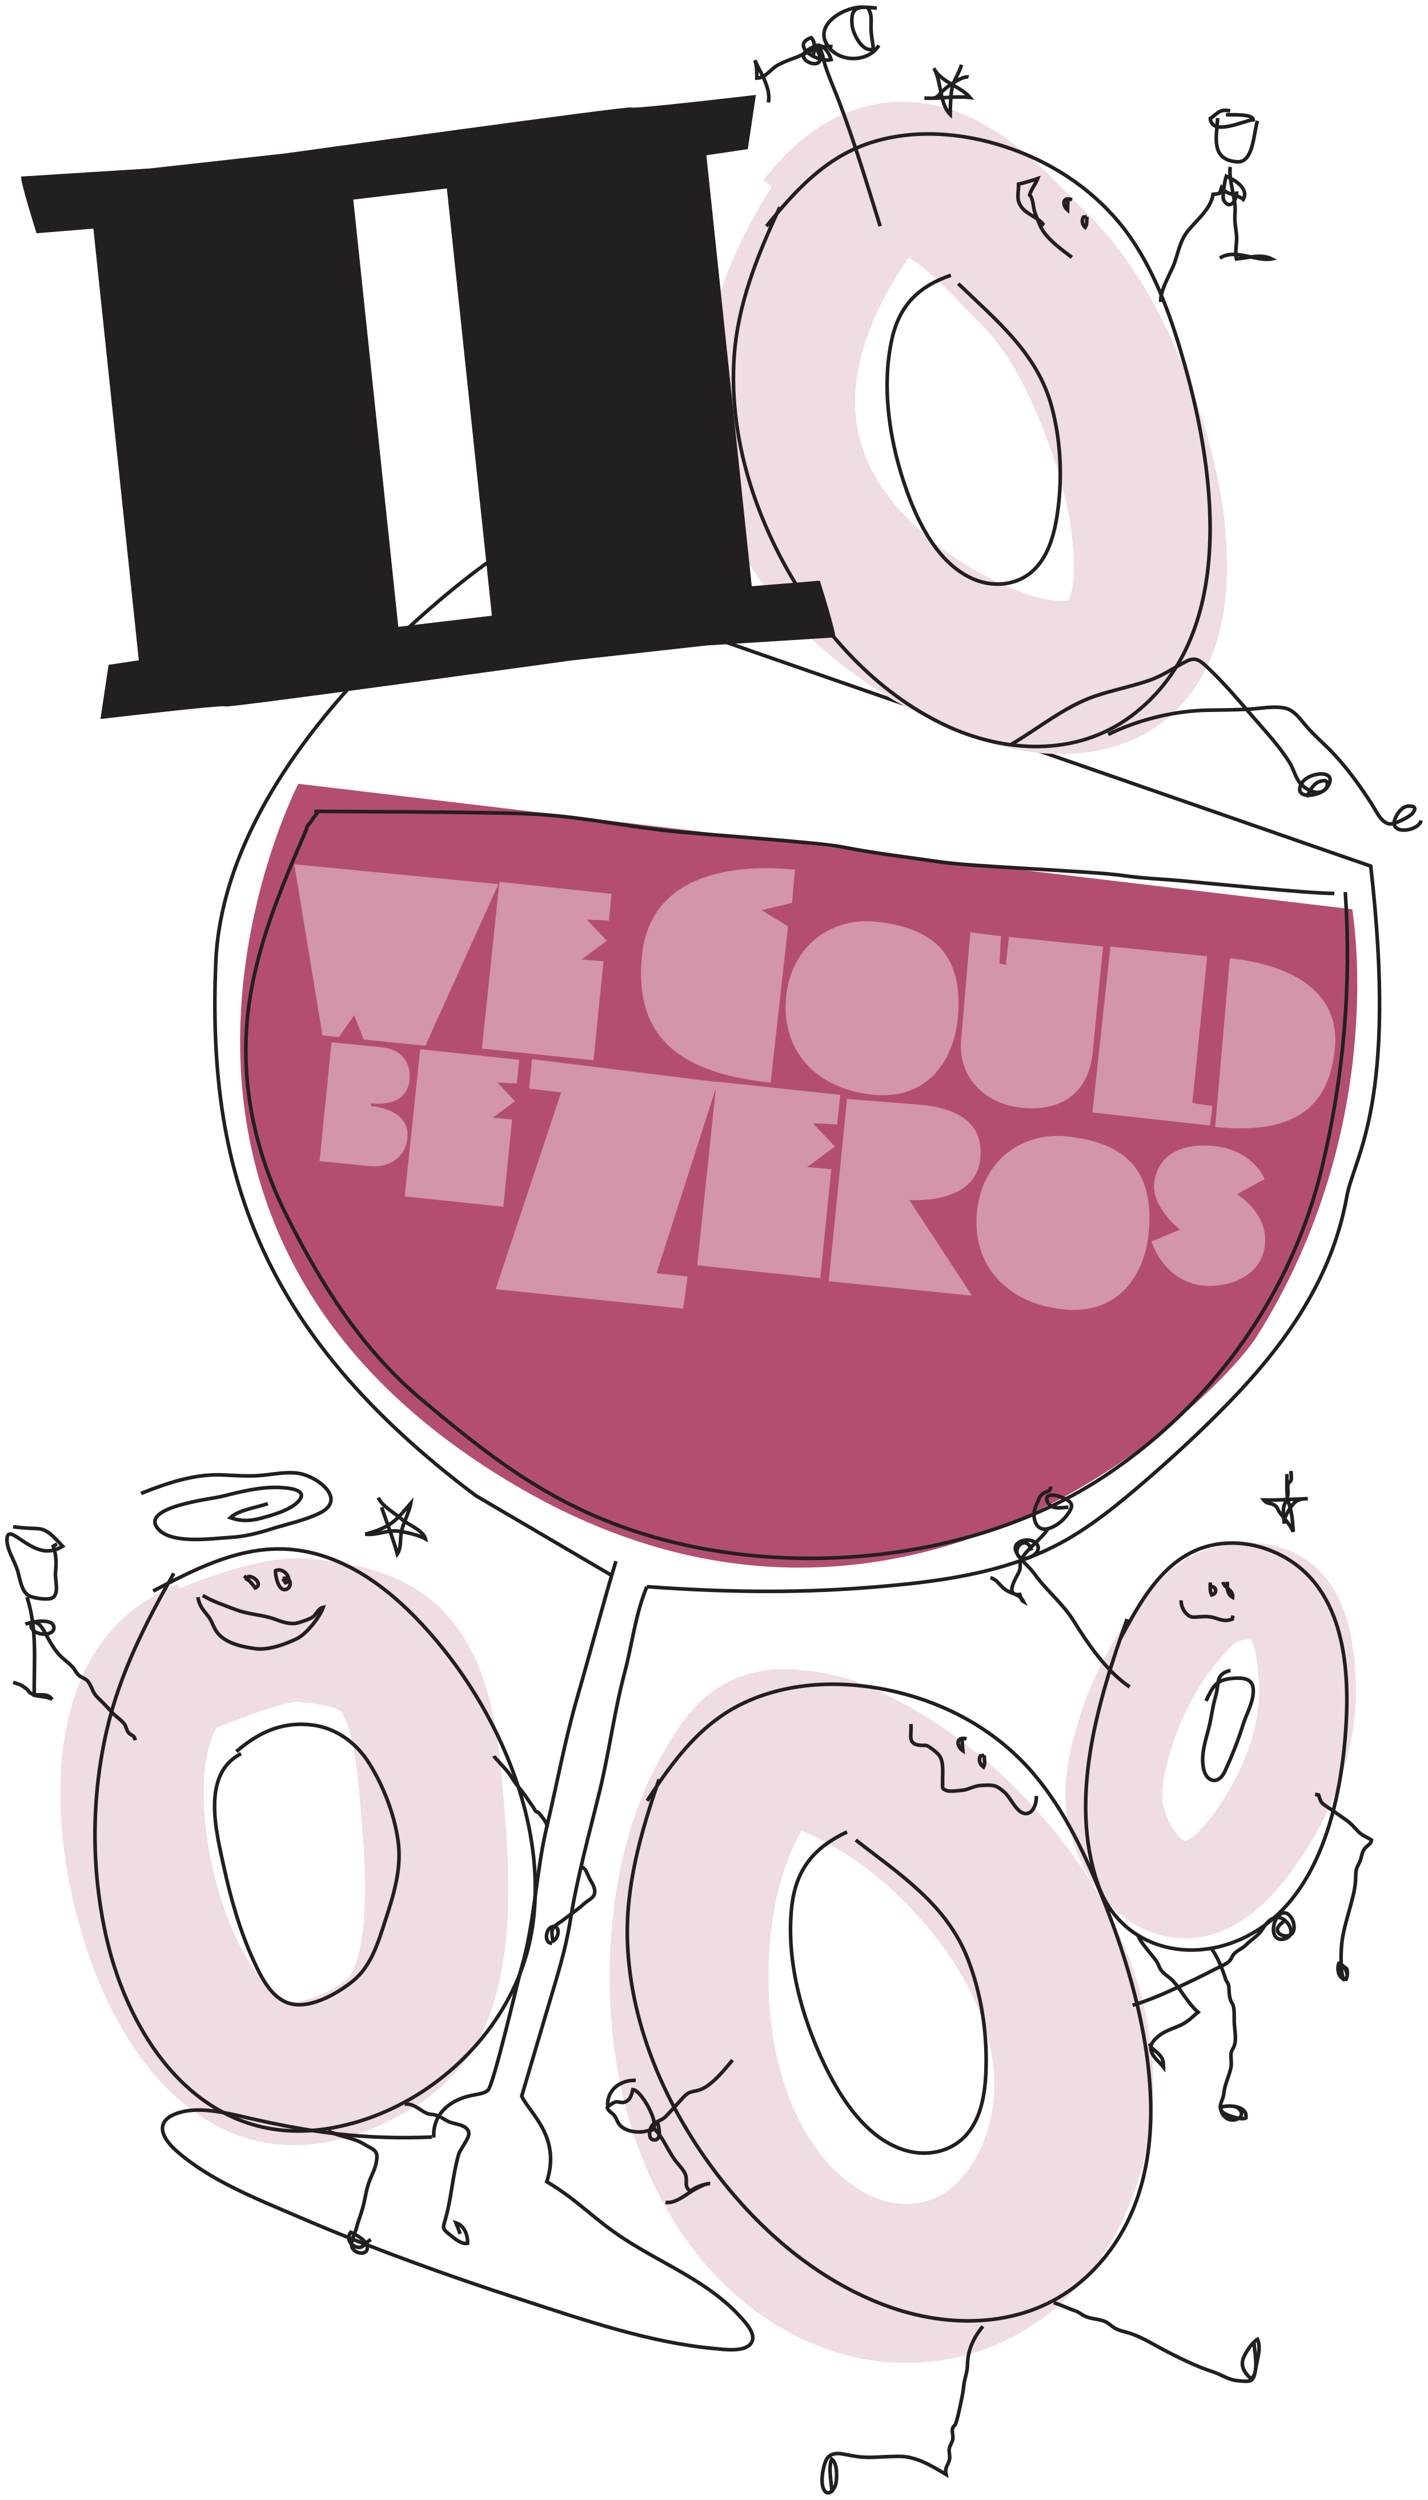 <?xml version="1.0" encoding="UTF-8"?>
<svg id="Layer_1" data-name="Layer 1" xmlns="http://www.w3.org/2000/svg" xmlns:xlink="http://www.w3.org/1999/xlink" viewBox="0 0 272 476">
  <defs>
    <clipPath id="clippath">
      <rect x=".98" y="1.02" width="270.04" height="473.96" style="fill: none; stroke-width: 0px;"/>
    </clipPath>
    <clipPath id="clippath-1">
      <rect x=".98" y="1.02" width="270.04" height="473.96" style="fill: none; stroke-width: 0px;"/>
    </clipPath>
    <clipPath id="clippath-2">
      <rect x=".98" y="1.02" width="270.04" height="473.96" style="fill: none; stroke-width: 0px;"/>
    </clipPath>
    <clipPath id="clippath-3">
      <rect x=".98" y="1.02" width="270.04" height="473.96" style="fill: none; stroke-width: 0px;"/>
    </clipPath>
  </defs>
  <g style="clip-path: url(#clippath);">
    <path d="m31.77,318c6.12-2.22,19.38-8.33,26.12-7.59,5.26.58,12.45,1.29,16.91,6,6.2,6.55,6.88,19.7,7.59,28.05.99,11.56,1.74,25.13-2.24,35.24-2.61,6.65-8.01,10.14-13.65,12.61-5.96,2.61-12.75,3.9-19.33.11-12.81-7.37-19.67-27.38-21.48-42.34-1.11-9.25-.74-19.28,3.13-26.79,2.44-4.74,6.15-7.33,10.5-9.23" style="fill: none; stroke: #f0dce3; stroke-width: 27.3px;"/>
    <path d="m26.86,284.35c4.87-1.93,10.01-3.71,15.31-3.53,2.35.08,4.65.29,7.01.14,2.45-.15,5.02-.78,7.48-.47,3.66.46,9.61,4.94,4.24,7.6-2.79,1.38-6.09,2.05-9.06,2.98-2.66.84-5.24,1.51-8.03,1.66-3.44.18-11.29,1.4-13.8-1.75-3.23-4.05,10.01-5.54,11.97-6.01,3.86-.94,7.98-2.04,12-1.71,1.63.13,4.69.55,2.87,2.58-1.54,1.71-5.08,2.68-7.22,3.25-1.99.53-3.81.58-5.76-.12,1.53-1.47,5.14-1.97,7.15-2.67" style="fill: none; stroke: #231f20; stroke-width: .69px;"/>
    <path d="m72.05,285.15c.81,1.73,3.1,2.88,4.48,4.11,1.14,1.01,4.1,2.11,4.5,3.72-1.23-.71-3.82-1.28-5.22-1.46-2.12-.26-3.94.85-6.22.59,1.9-.51,3.66-1.13,5.14-2.23,1.38-1.02,2.39-2.43,3.51-3.67-.33,1.92-1.48,3.73-1.82,5.65-.22,1.22.03,2.94-.74,4.01-.82-3-1.99-5.94-3-8.88" style="fill: none; stroke: #231f20; stroke-width: .69px;"/>
    <path d="m2.51,290.7c1.01.13,1.88.21,2.93.27.55.03,1.9.05,2.4.17,1.64.39,3.08,2.23,4.09,3.28-3.07,1.83-5.32.5-8.05-1.32-1.24-.83-2.7-1.98-2.54.4.12,1.78,1.45,3.76,1.99,5.49.44,1.42.69,3.85,2.04,4.76.78.53,3.79.98,4.61.48,1.36-.82.47-3.43.59-4.77.17-1.91.19-3.16-.42-5.06.24-.14.47-.28.71-.42" style="fill: none; stroke: #231f20; stroke-width: .69px;"/>
    <path d="m5.15,304.11c2.02,6.28,1.28,12.48,1.38,18.67,1.15.29,2.32.21,3.39.75-1.13-1.44-2.55-.42-3.9-1.05-.55-.25-.61-.66-1.03-.97-1.04-.76-1.03-.73-2.49-1.18" style="fill: none; stroke: #231f20; stroke-width: .69px;"/>
    <path d="m4.84,309.27c.99-.5,5.42-1.31,5.43.65,0,1.94-4.95,1.5-4.31-.91,1.17-.48,1.96.69,2.44,1.54.79,1.41,1.31,2.52,2.32,3.85.95,1.26,2.05,1.89,3.07,2.97.5.53.72,1.2,1.33,1.69.49.4,1.19.53,1.58,1.01.87,1.09.85,2.11,1.86,3.09.98.96,1.9,1.89,2.81,2.91.68.76,1.71,1.37,2.34,2.21.34.45.35,1.09.74,1.58.51.64,1.12.43,1.32,1.45-.07-.19-.15-.38-.22-.57" style="fill: none; stroke: #231f20; stroke-width: .69px;"/>
    <path d="m29.17,302.94c7.49-3.91,15.37-8.04,24.04-8.02,9.44.02,17.79,5.15,24.4,11.53,15.3,14.78,27.14,39.04,23.77,60.7-3.01,19.37-20.22,35.41-39.49,38.22-23.06,3.37-37.14-16.47-41.67-36.67-2.89-12.89-2.84-26.58.16-39.44,2.48-10.67,7.35-20.25,12.73-29.7" style="fill: none; stroke: #231f20; stroke-width: .69px;"/>
    <path d="m53.87,300.59c.17.25.35.51.52.76,1.59-.51-.38-3.09-1.92-2.28-.04.93.51,3.56,1.67,3.59,1.6.05,1.5-2.73-.27-2.08" style="fill: none; stroke: #231f20; stroke-width: .69px;"/>
    <path d="m46.82,300.98c.18-.27.36-.54.54-.82,1.14-.06,2.7,1.61,1.25,2.18-.64-.94-1.31-1.55-2.11-2.29" style="fill: none; stroke: #231f20; stroke-width: .69px;"/>
    <path d="m38.61,303.78c1.91,1.14,4.23,1.91,6.3,2.7,2.17.82,4.41.93,6.53,1.52,1.58.44,3,1.28,4.81,1.09.65-.07,2.77-.81,3.29-1.18.85-.6.93-1.6,2.02-1.86-.62,1.85-3.21,5.06-4.95,5.92-2.26,1.11-5.5,2.28-8.01,1.93-2.38-.33-5.28-.93-6.96-2.75-.91-.98-1.14-2.29-1.92-3.33-1.01-1.35-1.7-1.89-2.04-3.73" style="fill: none; stroke: #231f20; stroke-width: .69px;"/>
    <path d="m45.02,333.5c3.93-3.4,8.17-5.55,13.61-5.15,5.06.37,9.14,3.28,11.77,7.51,2.67,4.29,4.71,9.58,5.42,14.6.74,5.19-.78,10.13-2.37,15.02-1.38,4.22-2.67,8.83-6.27,11.74-3.01,2.42-8.46,5.58-12.42,4.11-3.27-1.22-5.12-5.12-6.47-8.05-2.59-5.65-4.33-11.77-5.65-17.83-1.45-6.66-4.35-17.67,3.28-21.55" style="fill: none; stroke: #231f20; stroke-width: .69px;"/>
    <path d="m77.07,400.67c1.57-.34,2.9,1.13,4.18,1.69.63.28,1.2.18,1.78.37.99.32,1.3.65,2.34,1.19,1.11.58,3.71.51,3.93,2.21.13.97-1.65,3.06-1.94,4.07-1.18,4.11-1.35,8.23-2.5,12.25-.5,1.73-.69,1.84.79,3.01.85.67,2.19,1.92,3.42,1.66.06-1.54-.64-3.4-2.22-3.89.28.69.54,1.4.78,2.1-.07-.2-.14-.41-.21-.61" style="fill: none; stroke: #231f20; stroke-width: .69px;"/>
    <path d="m62.5,405.7c2.21,1.19,4.7,1.23,6.85,2.55,1.68,1.04,2.61,1.07,2.42,2.87-.18,1.66-.91,2.82-1.46,4.31-.56,1.54-.78,3.31-1.2,4.89-.35,1.33-.87,2.51-1.19,3.82-.25,1.01-1.3,2.83-.84,3.82.58,1.23,3.02,1.57,2.89-.15-.09-1.23-2.22-2.35-3.16-2.78-.81,1.08-.22,2.29.91,2.73,1.46.57,1.67-.67,2.93-1.34" style="fill: none; stroke: #231f20; stroke-width: .69px;"/>
    <path d="m94.11,334.32c.12.4.59.73.87,1.07.6.74,1.38,1.46,1.93,2.22.6.82,1.04,1.65,1.71,2.46.52.63,1.07,1.32,1.54,1.99.43.62.83,1.24,1.27,1.83.22.29.41.74.65,1,.13.15.38.09.49.22.52.62,1.58,1.84,1.66,2.65.09.02.19.04.28.07" style="fill: none; stroke: #231f20; stroke-width: .69px;"/>
    <path d="m110.74,355.46c.86.24,1.1,1.31,1.45,2.02.31.64.75,1.21.96,1.88.58,1.93-.8,2.09-1.99,3.2-1.21,1.12-2.65,2.02-3.94,3.05-.66.53-1.69.94-2,1.81-.23.66.07,1.51.06,2.2,1.12-.43,1.59-3.04,0-2.79-1.24.19-1.7,2.76-.47,3.14.02-.1.04-.21.07-.31" style="fill: none; stroke: #231f20; stroke-width: .69px;"/>
    <path d="m257.56,173.12l-200.74-23.89s-43.3,83.69,41.28,133.55c74.71,44.04,134.46-17.44,141.32-28.35,25.42-40.42,18.14-81.32,18.14-81.32" style="fill: #b44e71; stroke-width: 0px;"/>
    <path d="m123.21,302.1c13.86,1.01,27.68,1.28,41.55.21,12.98-1,26.79-2.53,38.3-9.09,5.2-2.97,9.89-6.78,14.42-10.67,5.79-4.96,11.4-10.15,16.7-15.62,10.74-11.09,19.57-23.58,22.34-39.04,1.39-7.77,9.77-17.6,4.57-62.98l-167.68-58.2s-50.58,34.99-52.31,76.56c-1.62,38.87,7.75,70.16,49.54,101.51l25.98,15.24" style="fill: none; stroke: #231f20; stroke-width: .69px;"/>
    <path d="m117.32,297.25c-2.24,7.33-5.14,18.28-7.28,25.64-2.47,8.52-3.84,16.32-5.89,24.94-2.08,8.73-2.31,18.46-4.88,27.06-.5,1.66-5.29,22.26-6.33,23.1-.87.71-2.13.75-3.19.99-1.44.33-2.83.83-4.04,1.69-2.07,1.46-3.13,3.49-3.1,6-.1.02-.19.04-.29.06" style="fill: none; stroke: #231f20; stroke-width: .69px;"/>
    <path d="m82.29,406.9c-13.13.52-22.83-.87-34.96-3.63-4.32-.99-10.17-2.52-14.33-.6-3.61,1.67-1.81,4.69.48,6.74,6.44,5.76,15.38,9.22,23.19,12.59,13.9,5.99,28.19,11.16,42.58,15.83,11.88,3.85,24.38,8.21,36.89,9.34,1.73.16,5.74.76,6.95-1.06,1.07-1.61-1.01-3.81-1.99-4.9-6.04-6.69-14.43-9.92-21.95-14.76-6.16-3.96-8.72-7.29-15-11.06,2.77-8.49-3.17-12.91-4.78-16.28,0,0,3.73-12.65,5.19-17.54,1.55-5.2,3.19-10.4,4.04-15.76,1.34-8.4,3.62-16.55,5.63-24.81,1.82-7.47,2.77-15.08,4.74-22.51,1.43-5.37,2.09-11.26,4.24-16.39" style="fill: none; stroke: #231f20; stroke-width: .69px;"/>
  </g>
  <g style="clip-path: url(#clippath-1);">
    <path d="m254.16,170.11c-4.92.01-24.32-1.97-29.1-2.41-3.71-.34-7.41-.45-11.1-.99-5.81-.85-28.93-1.71-34.64-2.56-6.23-.93-12.56-1.64-18.73-2.86-5.03-.99-27.97-2.46-34.4-3.22-8.39-1-16.64-2.72-25.11-3.09-10.05-.44-39.36-.45-40.89-.51l-.04-.29" style="fill: none; stroke: #231f20; stroke-width: .69px;"/>
    <path d="m256.24,169.85c1.22,17.59-.29,35.29-4.46,52.56-5.74,23.77-20.35,44.51-40.92,58.34-25.67,17.25-62.97,20.25-91.46,10.28-15.68-5.49-26.42-13.92-39.15-24.6-11.31-9.49-19.11-21.91-25.75-35.17-6-11.98-8.82-25.3-7.24-38.67,1.44-12.18,6.25-23.51,11.1-34.65,0-.76.78-1.24,1.1-1.85.28-.52.85-.99,1.04-1.56" style="fill: none; stroke: #231f20; stroke-width: .69px;"/>
    <path d="m157.01,43.2c15.72-20.65,30.27-1.55,39.67,7.68,7.12,6.99,11.67,15.81,15.12,24.3,4.37,10.76,7.45,22.27,7.33,33.25-.08,7.7-2.03,16.82-10.75,19.64-8.77,2.83-19.88-1.4-28.12-5.85-10.64-5.74-20.15-14.02-25.92-23.75-5.67-9.56-7.07-19.96-5.4-29.75,1.56-9.12,5.43-17.71,10.46-25.42,2.02-3.08,4.23-6.09,7.1-8.57" style="fill: none; stroke: #f0dce3; stroke-width: 29.18px;"/>
    <path d="m145.99,43.08c5.4-6.7,11.15-13.02,19.56-15.82,9.27-3.08,19.65-1.84,28.62,1.65,8.53,3.32,16.08,8.93,21.29,16.5,4.99,7.26,7.89,15.86,10.26,24.27,5.92,21.05,9.86,51.76-10.35,66.73-10.42,7.72-24.09,6.99-35.39,1.64-13.18-6.23-23.52-17.78-30.46-30.4-6.57-11.94-10.57-25.75-9.7-39.45.65-10.26,4.44-19.55,8.72-28.76" style="fill: none; stroke: #231f20; stroke-width: .69px;"/>
    <path d="m182.53,54.01c7.27,7.01,15.08,13.28,17.8,23.45,1.66,6.19,2.02,12.91,1.22,19.27-.54,4.33-1.66,9.38-5.21,12.3-3.06,2.51-7.31,2.76-10.87,1.25-6.65-2.83-10.44-10.39-12.74-16.8-3.21-8.95-4.94-19.6-2.82-29,1.46-6.45,5.14-9.96,11.21-12.08" style="fill: none; stroke: #231f20; stroke-width: .69px;"/>
    <path d="m207.02,41.26c-.04.68.08,1.45-.31,2.03-.57-.53-.74-1.27-.35-1.95.22-.03.44-.05.65-.08" style="fill: none; stroke: #231f20; stroke-width: .69px;"/>
    <path d="m203.44,37.97c-.06.67-.09,1.34-.1,2.01-1.05-.91-.99-2.63.86-1.95" style="fill: none; stroke: #231f20; stroke-width: .69px;"/>
    <path d="m221.12,57.5c-.3-2,1.95-5.62,2.6-7.45.68-1.92,1.05-4.04,2.26-5.71,1.55-2.14,4.6-4.32,5.09-7.35.42-.02.84-.08,1.25-.18.1-.37.21-.72.35-1.08,1.19,1.54,2.88,1.17,4.14,2.24,1.15-2.13-1.75-3.77-3.24-4.43-.26.74-.83,4.02-.47,4.61,1.29,2.11,2.58-.36,2.44-1.71" style="fill: none; stroke: #231f20; stroke-width: .69px;"/>
    <path d="m233.51,21.83c1.11.08,5.09-.2,5.2.96-1.62.12-7.85,3.24-8.18-.22,1.44-1.01,1.81-1.9,3.79-1.45" style="fill: none; stroke: #231f20; stroke-width: .69px;"/>
    <path d="m239.52,23.01c-.77,2.37-.73,8.1-3.97,7.8-5.01-.46-3.82-4.78-3.61-8.33" style="fill: none; stroke: #231f20; stroke-width: .69px;"/>
    <path d="m234.34,31.78c-.26,1.56.3,3.67.56,5.22.2,1.2.46,2.07.34,3.6-.13,1.59.15,2.72.29,4.2.14,1.44-.36,3.1-.02,4.49,2.11-.12,4.57-1.05,6.71,0-2.85.58-7.05-2.06-9.86-.14" style="fill: none; stroke: #231f20; stroke-width: .69px;"/>
    <path d="m183.14,12.32c-.52,1.91-1.68,3.02-1.91,5.14-.16,1.42-.22,2.91-.24,4.34-2.06-2.02-1.65-6.42-3.11-8.8,1.24,2.59,5.1,3.45,6.89,5.56-3.09-.33-5.65.3-8.7.11,2.59.13,2.09.01,3.62-1.47.85-.83,3.82-2.89,4.81-2.51" style="fill: none; stroke: #231f20; stroke-width: .69px;"/>
    <path d="m167.65,43.06c-2.47-7.92-4.86-15.91-7.8-23.66-.85-2.25-1.92-4.6-2.65-6.87-.37-1.15-.54-2.66-1.26-3.81" style="fill: none; stroke: #231f20; stroke-width: .69px;"/>
    <path d="m165.27,1.43c.8,1.28.67,2.07.64,3.57-.03,1.59.29,2.81.46,4.33-2.06.81-3.85-2.85-4.04-4.39-.49-3.96,1.42-3.72,4.69-3.39" style="fill: none; stroke: #231f20; stroke-width: .69px;"/>
    <path d="m164.39,1.37c-3.33-.16-9.13,3.04-6.99,6.93,2.02,3.68,7.88,3.78,10.01.34" style="fill: none; stroke: #231f20; stroke-width: .69px;"/>
    <path d="m158.57,8.9c-2.35-.48-5.02,1.34-7.19,2.12-1.18.43-2.41.89-3.46,1.52-1.24.76-2.11,2.29-3.76,2.34-.02-1.13.05-2.33-.38-3.42.93,2.17,3.15,5.31,2.57,8.05" style="fill: none; stroke: #231f20; stroke-width: .69px;"/>
    <path d="m154.94,10.41c.22-1.1.39-2.38-.41-3.24-4.08,1.41,1.13,4.88,3.78,4.18-.31-1.09-1.14-2.53-2.4-2.73-.53-.09-2.6,1.14-2.79,1.56-.93,2.05,5.67,3.65,1.94-1.52" style="fill: none; stroke: #231f20; stroke-width: .69px;"/>
    <path d="m211.08,139.84c5.78-2.84,12.65-4.52,19.08-4.62,2.56-.04,5.18-.05,7.73-.19,2.13-.12,4.72-.65,6.84-.21,1.84.38,3.03,2.25,4.19,3.57,1.37,1.55,2.89,2.88,4.34,4.34,3.07,3.09,5.69,6.76,8.05,10.4.77,1.19,1.83,3.7,3.5,3.75.92.03,3.66-1.32,4.23-2.01.68-.83.68-1.45-.77-1.39-1.24.05-2.26,1.52-2.61,2.6-.95,2.98,4.58,2.22,5.03.13" style="fill: none; stroke: #231f20; stroke-width: .69px;"/>
    <path d="m192.47,141.81c5.27-3.04,10.2-7.23,15.99-9.23,3.46-1.19,7.07-1.86,10.52-3.06,2.62-.92,4.64-2.4,7.04-3.63,1.84-.93,2.75.03,4.17,1.37,3.14,2.97,5.96,6.35,8.79,9.6,2.32,2.67,4.83,5.37,6.69,8.39.62,1.01.91,2.13,1.48,3.15,1.03,1.84,4.25,3.78,5.78,1.3,2.03-3.3-3.72-2.79-5-.54-1.98,3.47,4.58,2.38,4.87.42.16-1.07-.53-1.07-1.47-.77-1.21.4-1.95,1.92-2.44,2.97" style="fill: none; stroke: #231f20; stroke-width: .69px;"/>
    <path d="m204.17,49c-1.96-1.49-4.04-2.96-5.41-4.91-.7-1-1.16-2.43-1.62-3.56-.38-.94-.28-2.7-1.02-3.42.36-1.21,1.09-1.96,1.54-3.11-1.21.4-2.4.77-3.65,1.06.03,1.78-.55,2.98.67,4.51,1.01,1.26,2.92,1.79,3.95,3.06-.06.11-.12.22-.19.33" style="fill: none; stroke: #231f20; stroke-width: .69px;"/>
  </g>
  <polygon points="26.75 128.64 76.43 124.69 66.69 32.29 17.14 37.41 26.75 128.64" style="fill: #231f20; stroke-width: 0px;"/>
  <g style="clip-path: url(#clippath-2);">
    <path d="m120.82,31.62l21.62-3.23,1.54-10.32s-23.73,2.79-23.77,2.39c-.04-.39-65.73,8.73-65.73,8.73l-26.04,2.89s-23.86,1.48-24.37,1.53c-.51.05,2.89,10.8,2.89,10.8l20.74-1.69" style="fill: #231f20; stroke-width: 0px;"/>
  </g>
  <polygon points="134.23 26.55 84.55 30.49 94.29 122.9 143.84 117.77 134.23 26.55" style="fill: #231f20; stroke-width: 0px;"/>
  <g style="clip-path: url(#clippath-3);">
    <path d="m42.3,123.35l-21.62,3.23-1.54,10.32s23.73-2.79,23.77-2.39c.04.39,65.73-8.73,65.73-8.73l26.04-2.89s23.86-1.48,24.37-1.53c.51-.05-2.89-10.8-2.89-10.8l-20.74,1.69" style="fill: #231f20; stroke-width: 0px;"/>
    <path d="m228.72,306.24c3.31-3.2,10.17-4.47,14.39-1.97,4.86,2.88,5.6,10.42,5.89,15.41.56,9.53-2.64,18.94-7.65,27.01-3.36,5.42-9.94,14.79-17.68,12.91-6.02-1.46-9.74-8.24-11.05-13.69-1.28-5.3.29-11.46,2.08-16.94,1.19-3.63,5-14.02,14.02-22.73Z" style="fill: none; stroke: #f0dce3; stroke-width: 18.45px;"/>
    <path d="m165.21,337.85c7.16,3.89,13.56,9.11,19.15,14.97,11.22,11.77,19.92,27.01,20.18,43.52.28,17.61-10.48,37.04-30,38.36-11.87.81-22.67-5.82-29.81-14.77-9.08-11.4-13.01-26.25-13.43-40.57-.38-12.91,1.72-27.2,8.4-38.54,2.93-4.97,4.81-8.35,10.71-7.86,6.21.51,9.08,1.78,14.79,4.88Z" style="fill: none; stroke: #f0dce3; stroke-width: 30.26px;"/>
    <path d="m215.17,321.19c-4.44-3.02-7.91-8.14-10.7-12.62-2.07-3.33-5.18-5.74-7.44-8.92-.95-1.34-2.73-2.67-3.44-4.09-1.07-2.15,2.48-3.03,3.77-1.73,1.71,1.72-2.49,4.08-3.49,2.28-.9-1.64,1.77-3.87,2.62-.9" style="fill: none; stroke: #231f20; stroke-width: .69px;"/>
    <path d="m213.21,312.35c3.21-5.89,6.59-12.45,12.49-16.08,4.98-3.06,11.07-3.15,16.41-1.01,13.16,5.29,14.99,20.18,14.31,32.66-.8,14.82-4.96,34.46-19.99,41.27-10.83,4.9-23.31,1.15-27.32-10.47-5.63-16.31.07-34.94,5.57-50.45" style="fill: none; stroke: #231f20; stroke-width: .69px;"/>
    <path d="m245.12,280.65c.06,1.76-.19,3.96.38,5.63.64,1.86.67,3.35.85,5.37-.66-1.45-1.74-2.49-2.62-3.71-.41-.57-.32-.96-1.02-1.38-.71-.43-1.42-.2-2-.96,2.79.06,5.6-.17,8.39-.25-1.43-.01-2.32.27-3.15,1.49-.48.72-1.54,2.31-1.34,3.24.02-.96-.25-2.02-.12-2.96.12-.88.7-1.56.81-2.45.11-.83-.12-1.42.05-2.24.4-.21.61-.54.64-1-.02-.45-.05-.9-.09-1.34,0,.18.01.36.02.53" style="fill: none; stroke: #231f20; stroke-width: .69px;"/>
    <path d="m232.95,301.21c.29,1.26,2,1.45,1.84,2.92-1.17-.68-.99-1.79-1-2.95" style="fill: none; stroke: #231f20; stroke-width: .69px;"/>
    <path d="m230.56,302.11c1.24-.2,1.31,1.38.24,1.57-.38-.75-.26-1.57-.27-2.38" style="fill: none; stroke: #231f20; stroke-width: .69px;"/>
    <path d="m225.01,304.7c-.13.77.36,1.9.86,2.43.92.99,1.36.78,2.91.69,1.13-.07,1.85-.02,2.83.3,1.04.34,1.93.63,3.12.16.04-.23.08-.45.11-.68" style="fill: none; stroke: #231f20; stroke-width: .69px;"/>
    <path d="m250.49,341.64c.22.04.44.07.66.11.5,1.53.49,1.51,1.8,2.38,1.15.76,2.29,1.59,3.42,2.37.99.7,1.45,1.29,2.28,2.16.81.85,1.58,1.04,2.58,1.68-.07.81-.84,1.03-1.29,1.64-.59.79-.56,1.57-.89,2.38-.39.96-.74,1.19-.79,2.29-.04,1.02-.05,1.83-.22,2.83-.66,3.77-2.36,7.7-2.54,11.5-.07,1.55-.21,4.5.44,5.91,1.5-.28.06-3.04-.93-3.07-.41,1.06-.07,3.08,1.4,3.04.29-.69.56-2.54-.73-2.32" style="fill: none; stroke: #231f20; stroke-width: .69px;"/>
    <path d="m216.84,368.65c.21.96,3.01,4.09,3.46,4.79.34.52.49,1.12.83,1.63.54.82,1.67,1.39,2.33,2.12,1.61,1.81,2.8,4.24,4.75,5.93-1.21.97-1.86,1.79-3.33,2.47-1.36.63-3,1.09-4.16,2.05-1.03.84-1.79,1.7-1.43,2.87.4,1.32,1.52,2.04,2.33,3.07-.03-1.24-.11-1.64-.94-2.53-.6-.65-1.51-1.03-1.69-1.96" style="fill: none; stroke: #231f20; stroke-width: .69px;"/>
    <path d="m230.79,371.07c1.19,1.63,2.09,3.9,2.64,5.71.22.72.58.65.65,1.69.06.91.02,1.36.27,2.21.26.87.53.67.67,1.8.1.78.05,1.64.07,2.43.04,1.44.47,3.21.02,4.58-.24.74-.62.8-.64,1.81-.02.86.17,1.59-.03,2.48-.38,1.69-1.19,3.14-1.34,4.9-.09,1.13-1.17,2.3-.36,3.32.63.78,3.85,1.74,4.57,1.27.43-2.39-3.41-2.57-4.82-2.03.03,1.62,1.58,2.93,3.22,2.21,1.45-.63.65-2.28-.86-2.42" style="fill: none; stroke: #231f20; stroke-width: .69px;"/>
    <path d="m200.13,283.03c.01,1.14-.89.82-1.5,1.37-.64.58-.6.68-.94,1.46-.55,1.25-1.02,2.29-.55,3.75.91,2.85,3.98,1.11,5.4-.32.49-.49,1.66-1.93,1.57-2.65-.12-.98-1.48-1.39-2.37-1.73-1.09-.41-3.09-.49-2.12,1.24.75,1.33,2.69.89,3.89.81" style="fill: none; stroke: #231f20; stroke-width: .69px;"/>
    <path d="m199.63,291.08c-1.38,2.08-3.9,3.71-5.1,5.8-.41.71-.08,1.38-.3,2.08-.13.4-.59,1.19-.79,1.59-.55,1.09-1.59,3.29.82,3.04.2.63.26,1.11.71,1.37-.72-1.53-2.46-1.48-3.64-2.41-.95-.75-1.41-1.78-2.68-2.16" style="fill: none; stroke: #231f20; stroke-width: .69px;"/>
    <path d="m123.26,342.88c4.95-7.67,10.32-14.97,18.88-18.85,9.44-4.28,20.53-4.12,30.38-1.43,9.37,2.56,17.96,7.64,24.29,15.05,6.07,7.1,10.08,15.85,13.51,24.46,8.58,21.54,16.14,53.5-3.53,71.54-10.14,9.3-24.63,10.04-37.15,5.66-14.59-5.12-26.78-16.15-35.5-28.69-8.25-11.87-14.01-25.98-14.61-40.54-.45-10.89,2.52-21.11,6.01-31.3" style="fill: none; stroke: #231f20; stroke-width: .69px;"/>
    <path d="m163,350.34c8.46,6.59,17.4,12.34,21.4,22.78,2.44,6.35,3.56,13.4,3.43,20.2-.09,4.63-.71,10.08-4.14,13.56-2.95,2.99-7.41,3.73-11.34,2.52-7.34-2.25-12.18-9.81-15.32-16.32-4.38-9.09-7.39-20.13-6.19-30.29.82-6.97,4.32-11.08,10.5-13.99" style="fill: none; stroke: #231f20; stroke-width: .69px;"/>
    <path d="m173.49,328.25c.26,2.01-.81,3.8,1.75,4.05,1.14.11.97-.21,1.91.42.46.3,1.46,1.08,1.79,1.56.89,1.28.56,3.55.6,5.04.04,1.24-.23,1.21.8,1.61.58.23,2.23,0,2.9-.06.88-.09,1.39-.37,2.17-.62.83-.27,1.2-.3,2.19-.34,1.84-.07,2.33.1,3.76,1.37,1.21,1.07,2.18,3.76,3.84,4.01,1.58.24,2.29-2,2.19-3.34" style="fill: none; stroke: #231f20; stroke-width: .69px;"/>
    <path d="m187.45,334.18c.04.75.26,1.59-.11,2.27-.7-.51-.99-1.31-.62-2.11.24-.05.49-.11.73-.16" style="fill: none; stroke: #231f20; stroke-width: .69px;"/>
    <path d="m183.27,331.11c0,.74.05,1.48.12,2.22-1.24-.88-1.37-2.78.71-2.25" style="fill: none; stroke: #231f20; stroke-width: .69px;"/>
    <path d="m139.53,392.24c-1.5,1.79-4.11,5.08-6.43,5.73-1.29.36-1.78.19-2.74,1.16-.61.62-1.18,1.31-1.78,1.94-.57.6-1.12,1.24-1.7,1.84-.78.82-1.69.88-2.5,1.58-.67.58-1.17,3.08.36,2.95,1.36-.12.72-2.54.51-3.3-.74.12-1.28.71-1.26,1.47,2.22-.29-1.71-7.65-3.46-7.76-.22,1.06-.49,2.1-1.66,2.43-.52.15-1.2-.21-1.71-.04-.59.2-.89.6-1.42.82-.18-3.18,2.43-5.05,5.36-4.96" style="fill: none; stroke: #231f20; stroke-width: .69px;"/>
    <path d="m115.63,401.15c.21.97.99,1.02,1.47,1.76.52.79.49,1.33,1.25,1.98,1.47,1.26,4.54,1.4,6.14.29,1.79,1.71,2.6,4.07,4.01,6.01.59.82,1.71,1.92,2.06,2.82.47,1.23-.38,2.3.96,3.19.68-.67,2.77-1.48,3.74-1.44-.94-.12-3.33,1.31-4.05,1.79-1.16.76-2.9,2.05-4.44,1.77" style="fill: none; stroke: #231f20; stroke-width: .69px;"/>
    <path d="m200.71,438.42c1.39.44,2.68,1.09,4.07,1.55.76.25,1.23.74,1.93,1.06,1.12.51,2.4.47,3.55.9.91.34,1.24.83,2.01,1.3.95.58,2.04.71,3.07,1.06,2.54.86,4.81,2.38,7.19,3.58,2.66,1.35,5.54,2.77,8.38,3.68,1.76.57,3.1,1.59,4.85,1.74,2.63.24,3.03.3,3.44-2.39.27-1.78,1.06-3.76.32-5.51-1.01.6-2.42,2.67-2.77,3.84-.44,1.5.48,2.72,1.55,3.72,1.59-1.21.63-5.2.56-6.97" style="fill: none; stroke: #231f20; stroke-width: .69px;"/>
    <path d="m187.21,442.93c-1.83,2.24-2.89,4.57-2.93,7.38-.02,1.43-.6,2.61-.72,4.03-.11,1.29-.4,2.42-.66,3.69-.24,1.14-.48,2.31-.87,3.45-.13.38-.52.5-.61,1-.12.67.2,1.35.04,2.06-.13.57-.51,1.03-.63,1.6-.15.7.16,1.38.04,2.06-.21,1.16-.98,1.52-.67,2.93-2.71-1.6-5.64-3.46-8.98-3.44-1.66,0-3.34.13-5.01.18-1.96.06-3.28-.15-5.18-.54-1.75-.36-3.15-.29-3.81,1.39-.49,1.27-.95,3.87-.36,5.16.77,1.72,2.16.18,2.38-1.12.2-1.17.26-3.78-.81-4.54-.73,1.59-.01,4.64.04,6.39" style="fill: none; stroke: #231f20; stroke-width: .69px;"/>
    <path d="m229.72,323.86c1.22-2.58,1.8-3.96,4.76-4.27,2.72-.28,4.63.02,4.18,3.24-.27,1.9-1.35,3.8-1.92,5.65-.9,2.93-2.16,6.02-3.44,8.81-1.17,2.55-3.52,2.14-4.06-.57-.54-2.71.4-5.27,1.04-7.84.51-2.04.68-3.97,1.29-5.99.71-2.36-.19-4.13,2.81-4.84" style="fill: none; stroke: #231f20; stroke-width: .69px;"/>
    <path d="m215.73,381.8c3.23-.96,6.32-2.36,9.38-3.77,2.08-.97,4.15-1.96,6.19-3.03.83-.44,2.41-1.01,3.02-1.79.33-.43.34-.73.72-1.17.61-.7,1.62-1.03,2.27-1.71.91-.95,2.3-1.71,3.02-2.82.66-1.03,1.56-2.43,3.04-2.43,1.89,0,3.85,3.39,1.32,4.08-3.27.88-2.34-4.88-.11-4.95,1.66-.06,2.85,3.72.92,4.31-.73.22-1.96-.05-2.16-.91-.17-.75.64-1.36,1.16-1.73" style="fill: none; stroke: #231f20; stroke-width: .69px;"/>
    <path d="m219.33,236.36s2.26,7.64,9.79,8.4c4.85.49,11.2-1.68,11.82-7.77.62-6.1-5.33-9.61-5.33-9.61l5.27-2.86c-.83-2-3.65-5.71-9.6-6.31-7.41-.75-10.98,2.62-11.43,7.11-.46,4.53,4.67,8.62,4.93,8.79l-5.45,2.26Zm-33.23-5.67c-1.04,10.28,5.78,17.54,16.49,18.62,10.71,1.08,15.43-6.86,16.19-14.41,1.22-12.15-4.5-17.41-15.7-18.54-7.81-.79-15.94,4.05-16.98,14.33m-28.26,13.26l27.3,2.75-11.95-18.23s12.64,1.12,13.54-7.86c.79-7.82-6.02-9.72-11.17-10.24l-14.22-1.13-3.49,34.7Zm-25.03-3.03l23.44,2.46,2.09-20.76-4.61-.41,5.32-3.92-4.21-4.42,4.63.21.57-5.62-23.55-2.52-3.69,34.99Zm-38.39,4.53l35.72,3.72.82-6.14-5.91-.6,11.67-36.39-35.38-4.38-.56,5.6,6.1.74-12.45,37.44Zm-17.33-17.65l18.78,1.97,1.67-16.63-3.69-.33,4.26-3.14-3.37-3.55,3.71.17.45-4.5-18.86-2.02-2.95,28.03Zm-16.21-6.73l9.43.95c4.33.44,6.96-2.06,7.29-5.32.4-4.01-3.16-5.72-6.96-6.1l.05-.52c4.51.45,6.99-1.3,7.31-4.43.34-3.39-1.51-5.88-5.41-6.27l-9.44-.92-2.28,22.62Z" style="fill: #d295aa; stroke-width: 0px;"/>
    <path d="m231.46,214.58c14.49,1.46,21.61-3.2,22.79-14.85,1.45-14.42-15.23-16.79-20-17.27l-2.79,32.11Zm-23.39-2.77l22.43,2.49.43-3.73s-3.82-.48-3.81-.61l2.81-27.89-18.42-1.85-3.43,31.59Zm-24.99-14.05c-.72,7.14,4.31,12.43,11.53,13.15,9.33.94,12.93-4.67,13.49-10.27l2.01-20.43-17.93-1.81-.58,5.27-1.22-.21.28-5.21-5.83-.73-1.74,20.23Zm-33.34-7.95c-1.03,10.28,5.78,17.54,16.49,18.62,10.71,1.08,15.43-6.85,16.19-14.41,1.22-12.15-4.5-17.41-15.7-18.54-7.81-.79-15.94,4.05-16.98,14.33m-27.46-7.86c-1.48,14.74,6.17,22.31,24.51,24.16l3.31-29.73-5.03-3.07,5.79-1.39.57-6.34c-6.03-.61-27.32-1.88-29.16,16.37m-30.48,17.7l21.26,2.23,1.9-18.83-4.18-.38,4.82-3.56-3.81-4.01,4.2.19.51-5.1-21.36-2.29-3.34,31.74Zm-30.37-2.51l3.14.32,2.9-4.17,1.82,4.64,11.74,1.18,13.92-30.77-38.88-3.78,5.36,32.57Z" style="fill: #d295aa; stroke-width: 0px;"/>
  </g>
</svg>